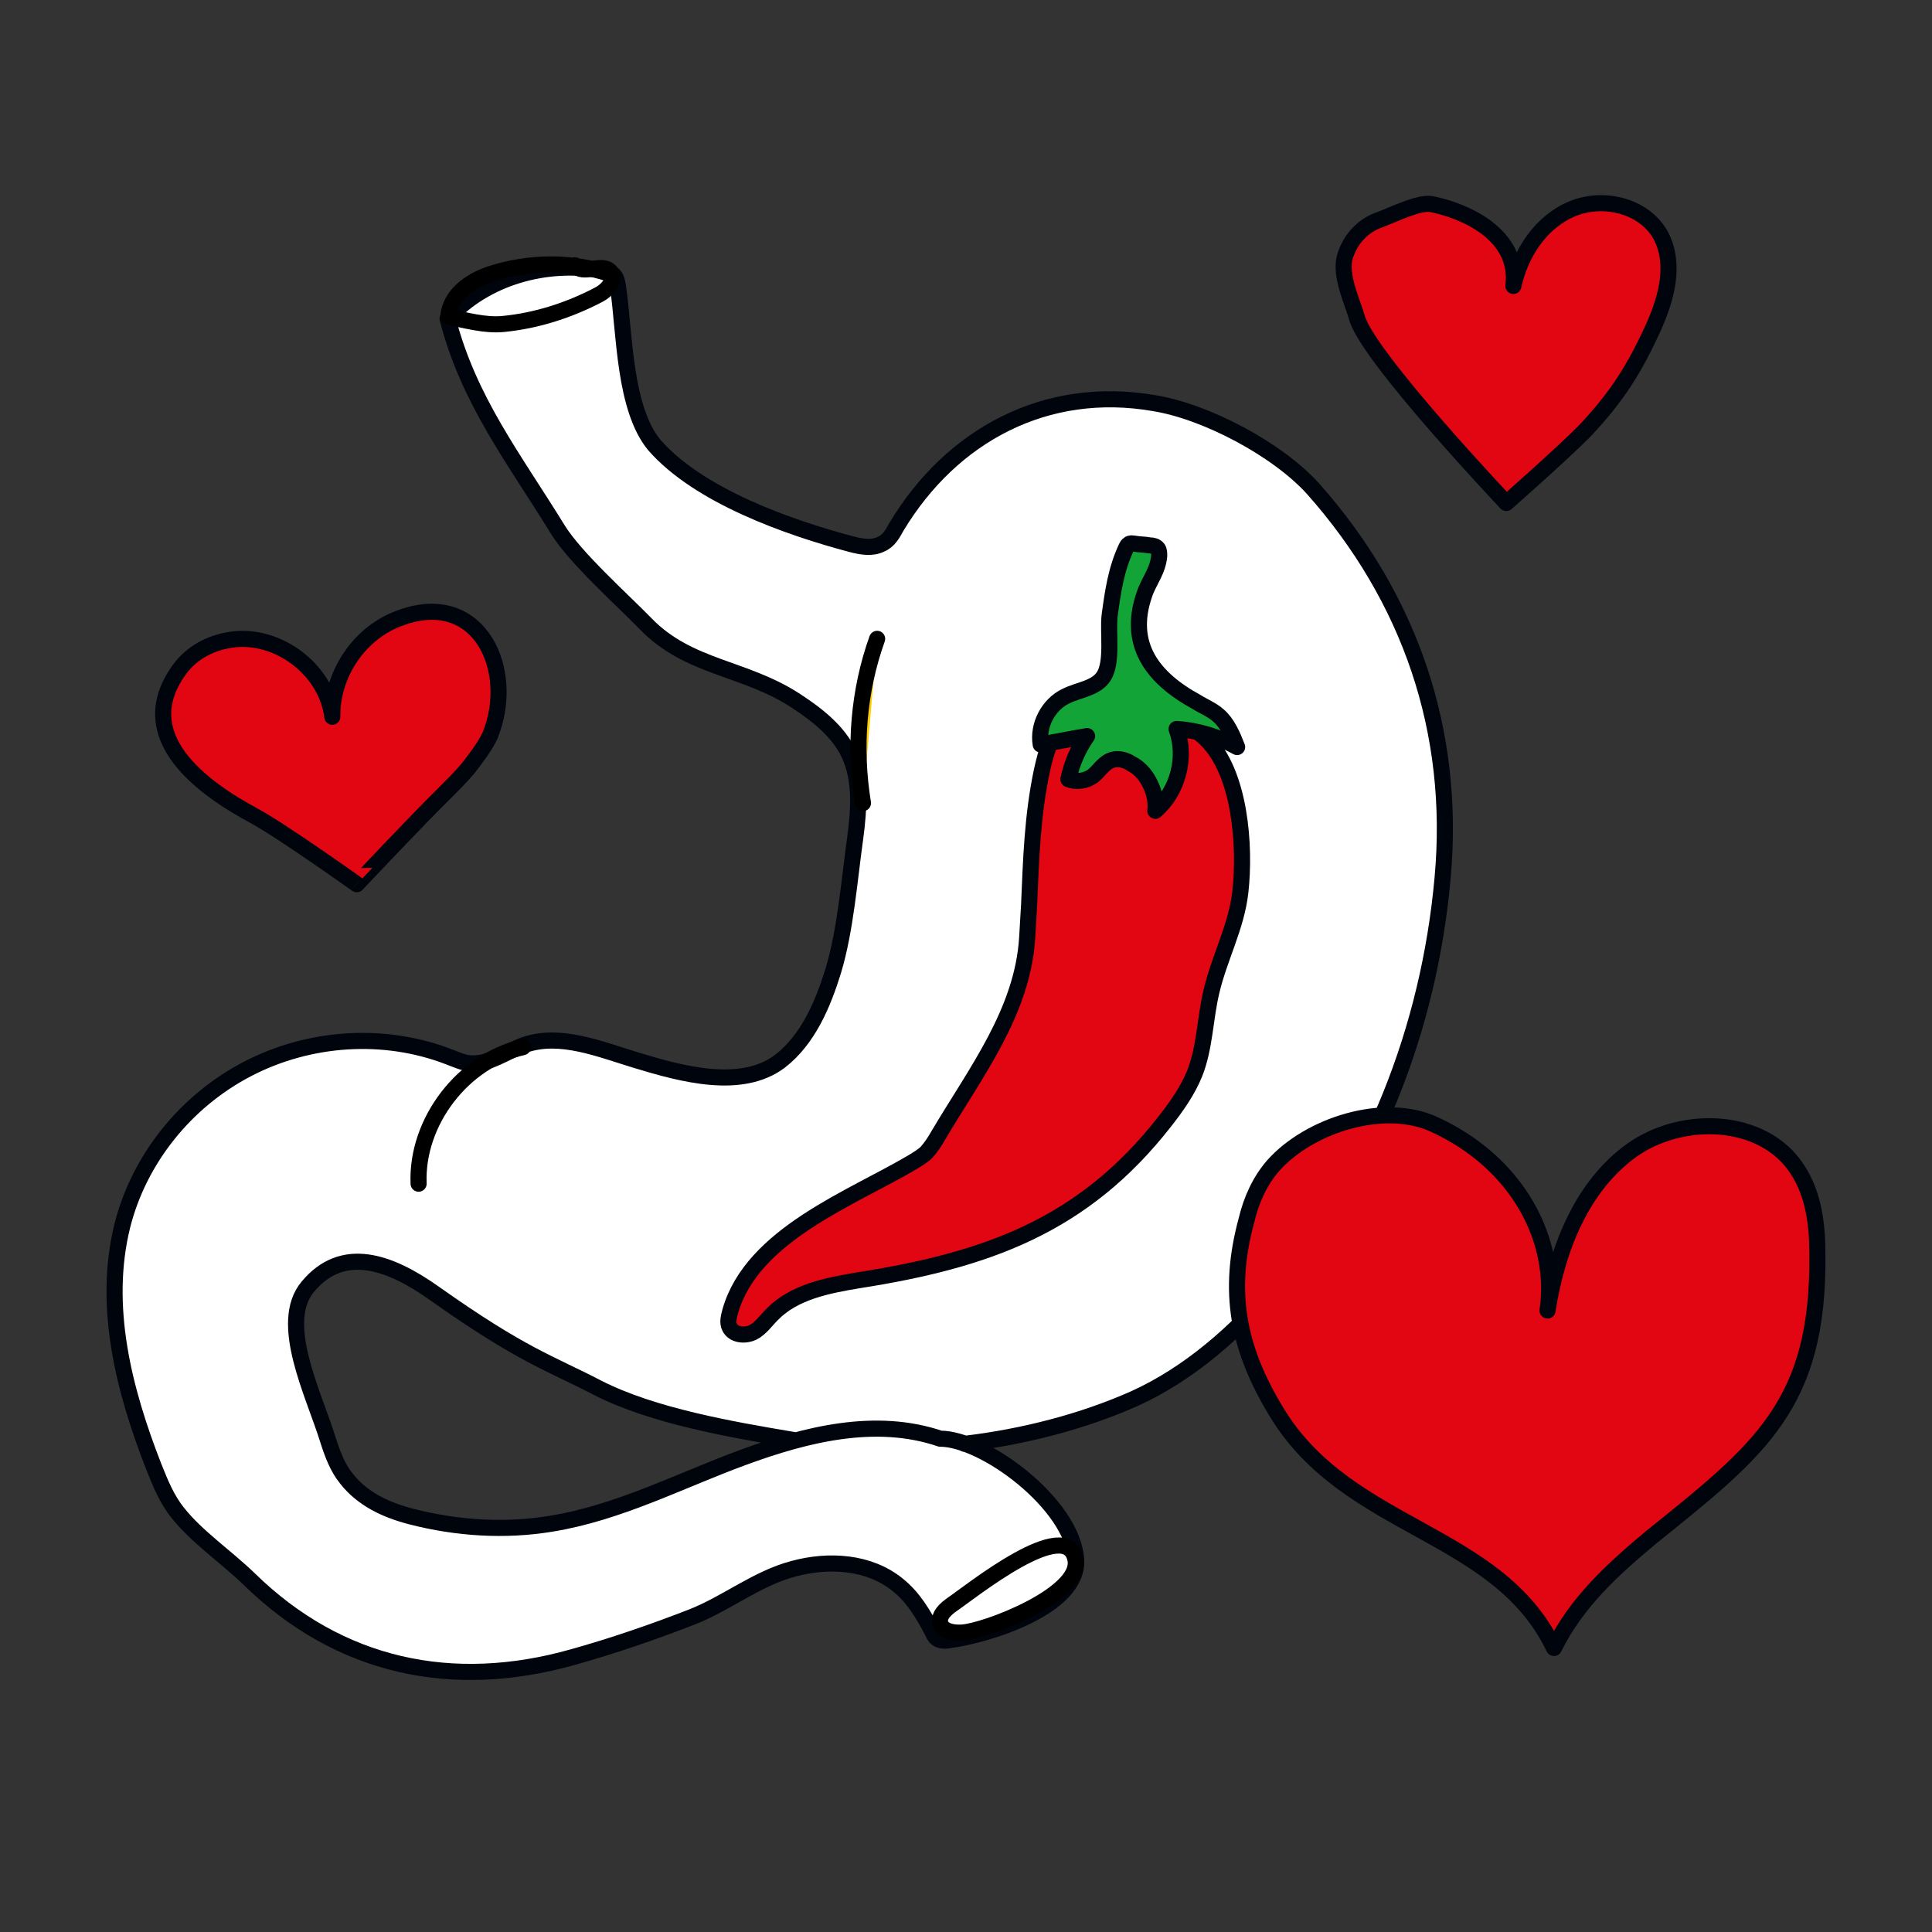<?xml version="1.0" encoding="utf-8"?>
<!-- Generator: Adobe Illustrator 23.0.1, SVG Export Plug-In . SVG Version: 6.00 Build 0)  -->
<svg version="1.1" id="Layer_1" xmlns="http://www.w3.org/2000/svg" xmlns:xlink="http://www.w3.org/1999/xlink" x="0px" y="0px"
	 viewBox="0 0 300 300" style="enable-background:new 0 0 300 300;" xml:space="preserve">
<rect x="0" y="0" width="300" height="300" fill="#333333" stroke="none"/>
<style type="text/css">
	.st0{fill:#FFFFFF;stroke:#00040C;stroke-width:2.5;stroke-linecap:round;stroke-linejoin:round;stroke-miterlimit:10;}
	.st1{fill:none;}
	.st2{fill:none;stroke:#000000;stroke-width:2.5;stroke-linecap:round;stroke-linejoin:round;stroke-miterlimit:10;}
	.st3{fill:#FFCE00;stroke:#000000;stroke-width:2.5;stroke-linecap:round;stroke-linejoin:round;stroke-miterlimit:10;}
	.st4{fill:#E20613;stroke:#00040C;stroke-width:2.5;stroke-linecap:round;stroke-linejoin:round;stroke-miterlimit:10;}
	.st5{fill:#13A438;stroke:#00040C;stroke-width:2.5;stroke-linecap:round;stroke-linejoin:round;stroke-miterlimit:10;}
</style>
<g>
	<path class="st0" d="M149.8,224.2c9.3-1.1,18.4-3.5,26.3-7c8.6-3.9,15.8-10.3,21.9-17.4c15.2-17.7,23.9-40.2,26-63.4
		c2.1-22.9-5.1-43.6-20.1-60.5c-5.5-6.1-16.6-12-24.7-13.3c-16.7-2.9-31.4,4.9-40,19.2c-0.6,1.1-1.2,2.2-2.4,2.7
		c-1.4,0.7-3.1,0.4-4.6,0c-9.8-2.6-23.7-7.5-30.6-15.4C96.9,63.4,97,51.8,96,44.8c-0.1-0.7-0.2-1.6-0.7-2.1s-1.2-0.6-1.9-0.7
		c-8.6-1.6-18.1,1.1-23.9,7.5C72.8,62.2,79.7,71,86.6,82.2c2.7,4.4,10.1,11,13.7,14.7c6.7,6.9,15.4,6.7,23.4,12
		c3.2,2.1,6.4,4.6,8.1,8.1c1.9,4,1.6,8.6,1,13.1c-0.9,6.4-1.5,14.3-3.4,20.6c-1.6,5.2-3.9,10.7-8.3,14.1c-6,4.5-15.2,2-22.4-0.2
		c-5.6-1.7-11.6-4.2-17.1-2.4c-3,1-5.6,3.2-8.7,2.9c-1.1-0.1-2.1-0.6-3.2-1C59.6,160.2,48,161,38.4,166S21.6,180,19,190.3
		c-3.1,12.5,0.2,25.5,4.9,37.5c1,2.5,2,5,3.7,7.1c2.9,3.7,7.6,6.9,11.1,10.3c14,13.7,31.6,17.4,50.3,12.1c6.1-1.7,12.5-3.9,18.4-6.2
		c5.4-2.1,10.1-6,15.8-7.5c5.5-1.5,11.8-1.1,16.2,2.5c2.4,1.9,4,4.6,5.4,7.3c0.2,0.5,0.5,1,1,1.2s1,0.2,1.5,0.1
		c5.7-0.7,20.4-5.1,19.8-12.6c-0.6-8.6-14.3-18.7-21.1-18.7c-10-3.4-20.8-0.7-30.6,2.9c-9.8,3.6-19.3,8.6-29.8,10.3
		c-7.2,1.2-14.7,0.7-21.7-1.1c-3.9-1-7.6-2.7-10.1-5.9c-1.4-1.7-2.2-3.9-2.9-6.1c-2.2-7.1-7.8-18.1-3.1-23.7
		c5.4-6.5,12.7-3.9,19.6,1c13.7,9.7,17.9,10.8,25.4,14.7c8.6,4.4,20.9,6.5,30.4,8.1"/>
</g>
<rect y="0" class="st1" width="300" height="300"/>
<rect y="1.3" class="st1" width="300" height="300"/>
<g>
	<g>
		<path class="st2" d="M94.9,42.6c-6.1-2.1-12.8-2-18.9,0c-3.1,1.1-6.1,3.2-6.4,6.6c2.7,0.5,5.7,1.4,8.6,1.1
			c5.1-0.5,10.1-2.1,14.7-4.5c1.4-0.7,2.9-2.4,1.9-3.6c-1.2-1.5-4.4,0.6-5.5-1"/>
		<path class="st2" d="M147.9,249.1c-1,0.7-2.2,1.7-1.9,3c0.4,1.2,2,1.5,3.4,1.4c3.6-0.2,18.6-5.9,17.6-11.3
			C165.7,235.1,150.7,247.2,147.9,249.1z"/>
		<path class="st3" d="M136.2,99.2c-2.9,8.1-3.6,16.9-2.2,25.5"/>
		<path class="st2" d="M81.2,162.6c-9.3,2.1-16.6,11.6-16.2,21.2"/>
		<path class="st4" d="M256.8,50.7c2-4.5,3.4-9.7,1.1-14.1c-2.5-4.6-8.8-6.2-13.7-4.2s-8.1,6.9-9.2,12c1-8-7.6-11.7-12.7-12.7
			c-1.9-0.4-6.1,1.7-8,2.4c-2.7,0.9-4.7,3.1-5.5,5.9c-0.7,2.9,1.1,6.6,1.9,9.3c1.6,6,23.2,28.8,23.2,28.8s8.3-7.3,12.1-11.1
			C251.1,61.6,253.8,57.3,256.8,50.7z"/>
		<path class="st4" d="M282.2,194.6c0-4.5-0.6-9.2-3.1-13c-5.2-8.1-17.8-8.6-25.7-3c-7.8,5.6-11.6,15.3-13.1,24.9
			c1.6-10.8-4.5-22.9-17.6-28.9c-7.8-3.6-19.4,0.1-25,6.4c-2.1,2.4-3.4,5.4-4.1,8.3c-3.1,11.3-1.4,20.1,4.7,30.1
			c11.1,18.2,34.3,18.3,43,36.5c3.5-7.1,9.1-12.2,15.1-17.2C273.3,225.1,282.5,218.1,282.2,194.6z"/>
		<path class="st4" d="M68.8,123.4c1.4-1.4,2.7-2.7,3.9-4.1c1.2-1.6,2.5-3.2,3.4-5.1c4.1-10.1-1.6-22.7-13.8-18.3
			c-6.4,2.2-10.8,8.7-10.7,15.4c-0.9-7.6-9.1-13.5-16.6-11.8c-2.9,0.6-5.6,2.2-7.3,4.7c-7.2,10.2,3.6,18.1,11.8,22.5
			c4.4,2.4,15.9,10.6,15.9,10.6S65,127.1,68.8,123.4z"/>
	</g>
</g>
<g>
	<path class="st4" d="M159.8,140.5c-0.1,1.7-0.2,3.4-0.3,5.1c-0.7,11.5-8,20.9-13.8,30.7c-0.5,0.9-1.1,1.8-1.8,2.6
		c-0.6,0.6-1.3,1-2.1,1.5c-9.4,5.6-25,11.3-28.4,23.2c-0.2,0.8-0.5,1.7-0.1,2.5c0.6,1.2,2.3,1.4,3.6,0.8c1.2-0.6,2-1.8,3-2.8
		c3.4-3.5,8.6-4.5,13.4-5.3c19.8-3.1,34.9-8.4,47.6-24.7c1.8-2.3,3.5-4.7,4.6-7.4c1.6-4,1.6-8.5,2.6-12.7c1.2-5.2,3.9-10.1,4.5-15.5
		c0.8-7.1,0-18.5-5.3-23.7c-4-4-10.8-5.2-15.6-4.9c-6.7,0.3-8.6,3.7-9.9,9.7C160.3,126.6,160.1,133.5,159.8,140.5z"/>
	<path class="st5" d="M178.2,121c0.9,1.5,1.4,3.2,1.2,4.9c3.5-3,4.9-8.3,3.3-12.7c3.3,0.2,6.5,1.2,9.4,2.8c-0.7-1.8-1.5-3.7-2.9-4.9
		c-1-0.9-2.3-1.4-3.4-2.1c-6.8-3.7-10.8-8.9-8.1-16.7c0.7-2.1,2.1-3.6,2.3-6c0-0.4,0-0.8-0.2-1.1c-0.3-0.4-0.8-0.5-1.2-0.5
		c-1.2-0.2-1.4-0.1-2.6-0.3c-0.2,0-0.5-0.1-0.7,0.1c-0.2,0.1-0.3,0.3-0.4,0.5c-1.6,3.4-2.1,6.9-2.6,10.6c-0.3,2.6,0.5,7.2-0.9,9.4
		c-1.2,1.9-3.9,2.1-5.9,3.1c-2.7,1.3-4.4,4.5-3.9,7.5c2.4-0.4,4.8-0.9,7.2-1.3c-1.4,2-2.4,4.3-2.9,6.7c1.2,0.5,2.7,0.3,3.8-0.5
		c1-0.8,1.7-2.1,3-2.5c1-0.3,2.1,0,3,0.6C176.7,119.1,177.6,120,178.2,121z"/>
</g>
</svg>
